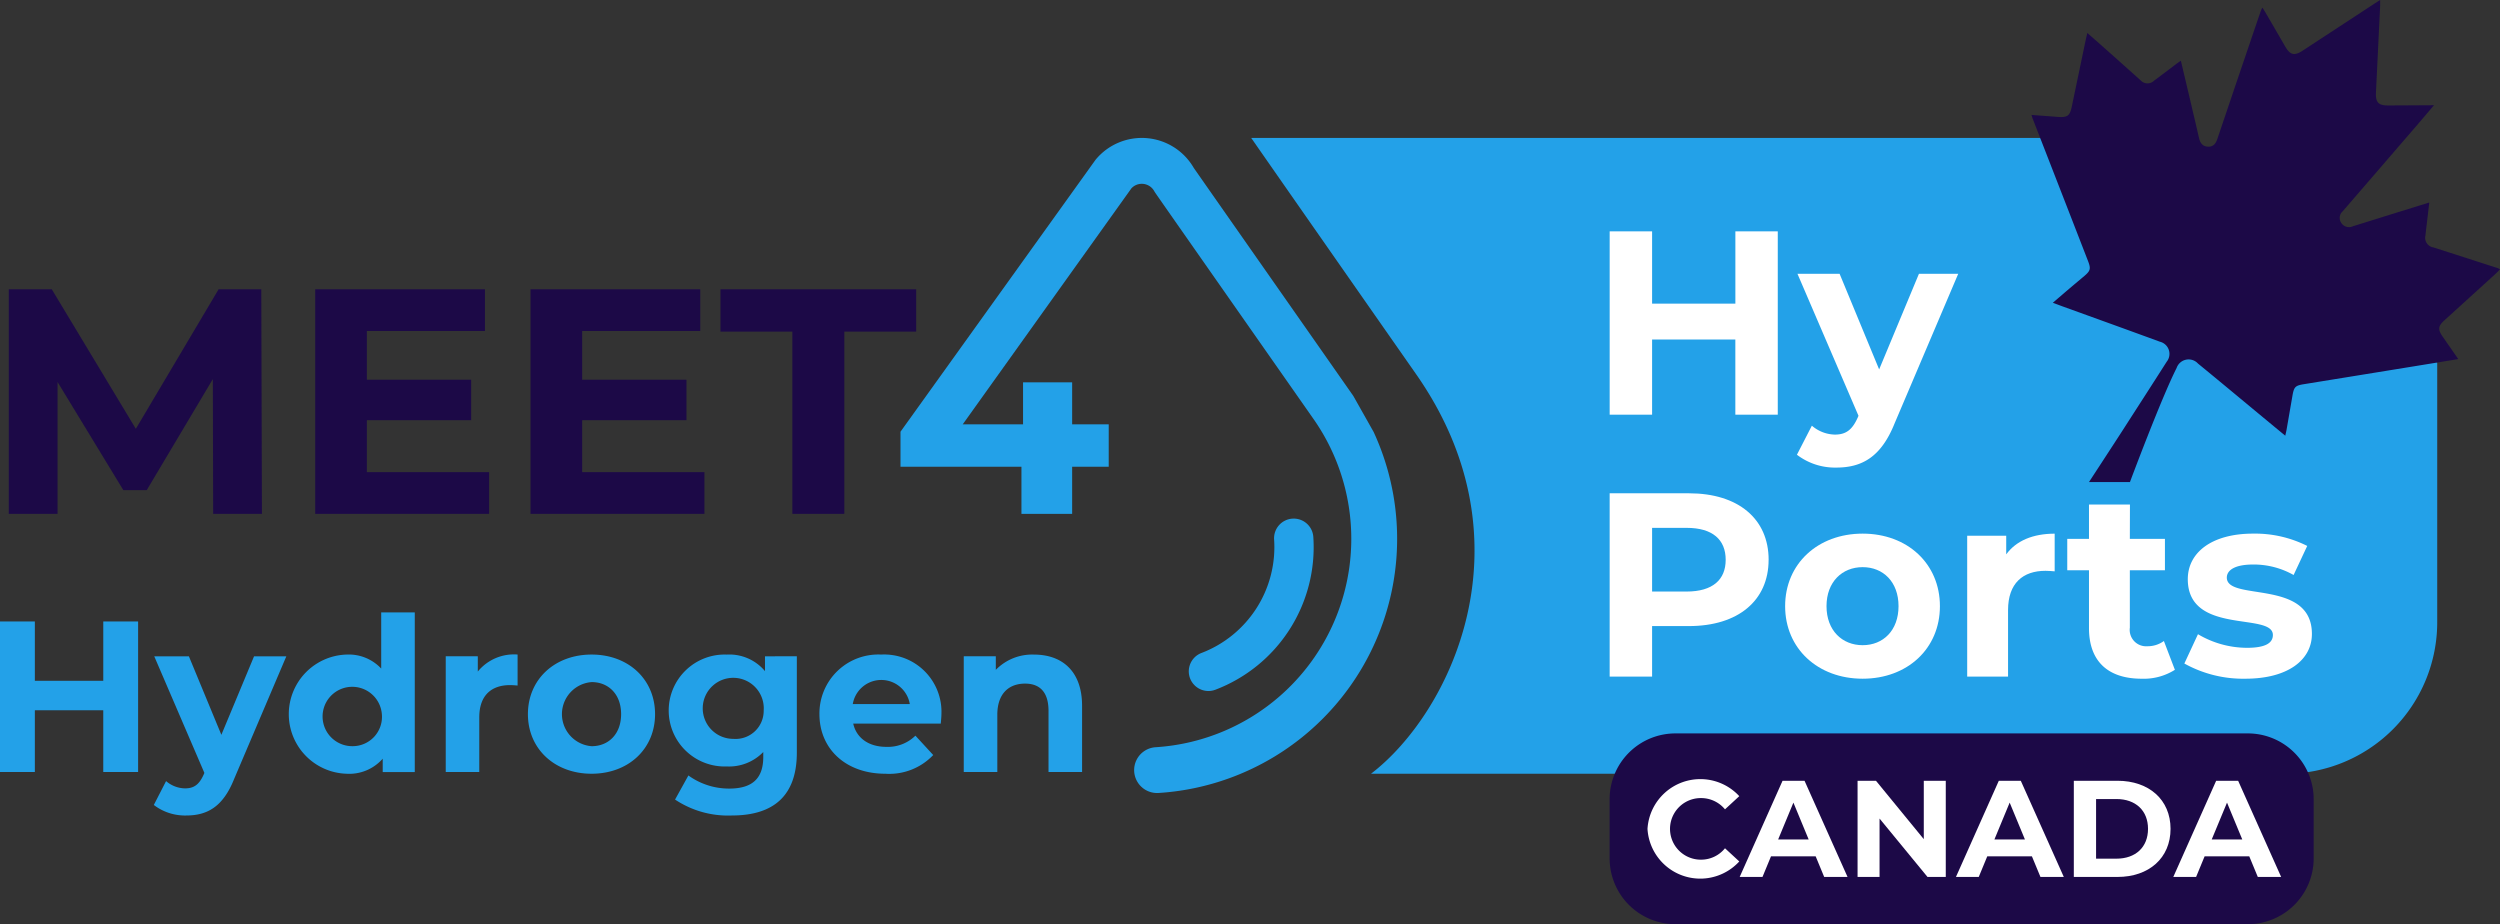 <svg xmlns="http://www.w3.org/2000/svg" xmlns:xlink="http://www.w3.org/1999/xlink" width="308.503" height="114.043" viewBox="0 0 308.503 114.043"><rect x="0" y="0" width="308.503" height="114.043" fill="#333333" stroke="none"/><defs><clipPath id="a"><rect width="308.503" height="114.043" fill="none"/></clipPath></defs><g transform="translate(0)"><path d="M26.671,75.494l-.04-16.63-8.156,13.7h-2.89L7.468,59.221V75.494H1.45V47.778H6.755L17.129,65,27.344,47.778H32.61l.079,27.716Z" transform="translate(-0.367 -12.082)" fill="#1c0947"/><path d="M73.523,70.347v5.148H52.064V47.779H73.008v5.147H58.438v6.018H71.307v4.989H58.438v6.414Z" transform="translate(-13.166 -12.082)" fill="#1c0947"/><path d="M109.085,70.347v5.148H87.626V47.779H108.57v5.147H94v6.018h12.869v4.989H94v6.414Z" transform="translate(-22.158 -12.082)" fill="#1c0947"/><path d="M127.87,53.005H119V47.778h24.152v5.227h-8.869V75.494H127.87Z" transform="translate(-30.092 -12.082)" fill="#1c0947"/><path d="M12.744,102.641v7.326H4.3v-7.326H0v18.583H4.3V113.6h8.443v7.62h4.3V102.641Z" transform="translate(0 -25.955)" fill="#23a1e8"/><g transform="translate(0)"><g clip-path="url(#a)"><path d="M41.758,108.4l-6.451,15.158c-1.381,3.452-3.345,4.487-5.92,4.487a6.34,6.34,0,0,1-3.982-1.3l1.513-2.947a3.666,3.666,0,0,0,2.336.9c1.142,0,1.779-.5,2.336-1.778l.053-.133L25.458,108.4h4.274l4.008,9.689,4.035-9.689Z" transform="translate(-6.424 -27.411)" fill="#23a1e8"/><path d="M63.241,101.147v19.7H59.285V119.2a5.493,5.493,0,0,1-4.46,1.858,7.357,7.357,0,0,1,0-14.707,5.482,5.482,0,0,1,4.274,1.727v-6.93ZM59.179,113.7a3.663,3.663,0,1,0-3.637,3.956,3.619,3.619,0,0,0,3.637-3.956" transform="translate(-12.058 -25.577)" fill="#23a1e8"/><path d="M82.488,108.112v3.823c-.345-.026-.61-.053-.929-.053-2.284,0-3.8,1.248-3.8,3.983v6.743H73.621V108.325h3.956v1.885a5.761,5.761,0,0,1,4.911-2.1" transform="translate(-18.617 -27.339)" fill="#23a1e8"/><path d="M87.195,115.465c0-4.3,3.318-7.353,7.858-7.353s7.831,3.054,7.831,7.353-3.292,7.354-7.831,7.354-7.858-3.053-7.858-7.354m11.5,0c0-2.468-1.567-3.955-3.637-3.955a3.967,3.967,0,0,0,0,7.911c2.07,0,3.637-1.487,3.637-3.956" transform="translate(-22.049 -27.339)" fill="#23a1e8"/><path d="M126.264,108.325v11.893c0,5.31-2.867,7.753-8.017,7.753a11.775,11.775,0,0,1-7.01-1.965l1.646-2.974a8.54,8.54,0,0,0,5.045,1.619c2.92,0,4.194-1.328,4.194-3.9v-.61a5.882,5.882,0,0,1-4.513,1.779,6.907,6.907,0,1,1,0-13.805,5.731,5.731,0,0,1,4.726,2.044v-1.831Zm-4.089,6.69a3.766,3.766,0,1,0-3.743,3.5,3.468,3.468,0,0,0,3.743-3.5" transform="translate(-27.934 -27.339)" fill="#23a1e8"/><path d="M150.313,116.635h-10.8c.4,1.779,1.911,2.867,4.088,2.867a4.842,4.842,0,0,0,3.585-1.381l2.2,2.39a7.481,7.481,0,0,1-5.893,2.309c-4.938,0-8.15-3.106-8.15-7.354a7.271,7.271,0,0,1,7.62-7.353,7.07,7.07,0,0,1,7.432,7.407c0,.318-.052.77-.079,1.115m-10.858-2.415h7.036a3.568,3.568,0,0,0-7.036,0" transform="translate(-34.224 -27.339)" fill="#23a1e8"/><path d="M173.783,114.431v8.177h-4.141v-7.54c0-2.309-1.062-3.371-2.894-3.371-1.992,0-3.425,1.221-3.425,3.85v7.061h-4.141V108.326h3.955V110a6.257,6.257,0,0,1,4.726-1.884c3.372,0,5.92,1.965,5.92,6.318" transform="translate(-40.253 -27.339)" fill="#23a1e8"/><path d="M177.222,29.011a1.706,1.706,0,0,1,.453-.356,1.761,1.761,0,0,1,2.4.746c.09.157.1.173,19.8,28.317l.073.11a25.771,25.771,0,0,1-19.721,40.142,2.828,2.828,0,0,0,.177,5.651c.061,0,.121,0,.182-.005a31.427,31.427,0,0,0,26.536-44.544l-2.51-4.45c-6.486-9.267-18.654-26.654-19.682-28.129A7.4,7.4,0,0,0,172.8,25.483L148.733,59.038v4.316h14.926v5.82h6.256v-5.82h4.514V58.128h-4.514V52.941h-6.058v5.187h-7.444Z" transform="translate(-37.611 -5.762)" fill="#23a1e8"/><path d="M198.772,106.931a2.425,2.425,0,0,1-.87-4.688,13.988,13.988,0,0,0,8.976-14.009,2.424,2.424,0,1,1,4.839-.308,18.816,18.816,0,0,1-12.077,18.843,2.417,2.417,0,0,1-.869.162" transform="translate(-49.651 -21.66)" fill="#23a1e8"/><path d="M206.66,22.786s5.824,8.369,20.359,29.165,4.134,41.871-5.577,49.292h112.88a18.692,18.692,0,0,0,18.692-18.692V50.5l-49-27.714Z" transform="translate(-52.259 -5.762)" fill="#23a1e8"/><path d="M286.608,38.211V60.834h-5.235V51.558H271.1v9.276h-5.236V38.211H271.1v8.92h10.277v-8.92Z" transform="translate(-67.229 -9.662)" fill="#fff"/><path d="M316.7,45.218,308.85,63.672c-1.681,4.2-4.072,5.462-7.208,5.462a7.724,7.724,0,0,1-4.848-1.584l1.843-3.587a4.47,4.47,0,0,0,2.844,1.1c1.39,0,2.165-.614,2.844-2.164l.064-.162-7.53-17.517h5.2l4.88,11.8,4.912-11.8Z" transform="translate(-75.051 -11.434)" fill="#fff"/><path d="M285.477,89.685c0,5.042-3.782,8.177-9.825,8.177H271.1V104.1h-5.237V81.476h9.793c6.043,0,9.825,3.134,9.825,8.209m-5.3,0c0-2.488-1.615-3.943-4.815-3.943H271.1V93.6h4.265c3.2,0,4.815-1.455,4.815-3.91" transform="translate(-67.229 -20.603)" fill="#fff"/><path d="M294.846,97.09c0-5.236,4.04-8.952,9.567-8.952s9.534,3.716,9.534,8.952-4.008,8.952-9.534,8.952-9.567-3.717-9.567-8.952m13.994,0c0-3.006-1.907-4.815-4.427-4.815s-4.46,1.81-4.46,4.815,1.94,4.815,4.46,4.815,4.427-1.81,4.427-4.815" transform="translate(-74.559 -22.288)" fill="#fff"/><path d="M335.711,88.137v4.654c-.42-.032-.743-.065-1.131-.065-2.779,0-4.622,1.52-4.622,4.848v8.209h-5.042V88.395h4.816v2.3c1.228-1.681,3.3-2.553,5.979-2.553" transform="translate(-82.162 -22.287)" fill="#fff"/><path d="M354.726,103.728a7.2,7.2,0,0,1-4.1,1.1c-4.1,0-6.5-2.1-6.5-6.237V91.447h-2.682V87.569h2.682V83.336h5.054l-.013,4.233h4.33v3.878h-4.33v7.079a2.027,2.027,0,0,0,2.165,2.294,3.393,3.393,0,0,0,2.036-.646Z" transform="translate(-86.342 -21.073)" fill="#fff"/><path d="M360.783,104.167l1.681-3.619a11.9,11.9,0,0,0,6.044,1.68c2.327,0,3.2-.614,3.2-1.584,0-2.844-10.5.064-10.5-6.884,0-3.3,2.974-5.623,8.048-5.623a14.307,14.307,0,0,1,6.69,1.518l-1.68,3.588a9.992,9.992,0,0,0-5.009-1.293c-2.263,0-3.233.711-3.233,1.616,0,2.973,10.5.1,10.5,6.949,0,3.231-3,5.526-8.209,5.526a14.921,14.921,0,0,1-7.53-1.875" transform="translate(-91.232 -22.287)" fill="#fff"/><path d="M347.685,59.484h-5.054s3.432-5.257,4.109-6.311c1.825-2.844,3.664-5.679,5.476-8.53a1.546,1.546,0,0,0-.829-2.473c-3.985-1.461-7.98-2.9-11.97-4.343-.382-.138-.761-.285-1.248-.467.822-.7,1.557-1.338,2.3-1.967.53-.451,1.068-.894,1.6-1.346.74-.631.808-.89.448-1.821q-1.783-4.6-3.576-9.206-1.636-4.206-3.273-8.412c-.046-.119-.076-.244-.131-.425,1.126.084,2.208.167,3.291.246,1.137.082,1.443-.143,1.673-1.241q.864-4.121,1.721-8.243c.052-.252.117-.5.2-.877.787.69,1.5,1.309,2.2,1.937q2.2,1.952,4.384,3.912a1.149,1.149,0,0,0,1.654.039c.93-.682,1.844-1.388,2.765-2.081.154-.116.313-.223.542-.385.339,1.434.665,2.8.987,4.174.419,1.783.841,3.565,1.25,5.35.14.613.427,1.055,1.11,1.085s.974-.412,1.174-1.006q2.661-7.886,5.349-15.764a4.192,4.192,0,0,1,.189-.389c.158.248.282.433.394.623q1.216,2.091,2.429,4.183c.617,1.059,1.125,1.175,2.17.491q4.428-2.9,8.853-5.8c.2-.129.4-.255.684-.437,0,.306.009.533,0,.76q-.254,5.318-.513,10.635c-.06,1.247.3,1.624,1.526,1.619,1.826-.007,3.653-.019,5.637-.031-.789.926-1.482,1.748-2.183,2.562q-4.539,5.266-9.084,10.528a1.08,1.08,0,0,0-.182,1.426,1.132,1.132,0,0,0,1.437.423q3.965-1.239,7.933-2.469l1.494-.464c-.085.731-.161,1.383-.236,2.037-.078.67-.166,1.34-.232,2.011a1.206,1.206,0,0,0,1,1.5q3.978,1.278,7.954,2.563a2.024,2.024,0,0,1,.244.138c-.217.218-.4.418-.6.6q-3.138,2.856-6.28,5.707c-.765.7-.807,1.112-.211,1.975.63.911,1.265,1.819,1.942,2.791-1.922.315-3.767.618-5.614.917q-6.714,1.092-13.429,2.18c-1.084.176-1.233.333-1.426,1.449q-.361,2.091-.724,4.181c-.037.208-.089.412-.158.728-.974-.8-1.874-1.546-2.773-2.29-2.667-2.206-5.324-4.424-8-6.615a1.567,1.567,0,0,0-2.636.548c-1.921,3.792-5.757,14.073-5.757,14.073" transform="translate(-84.846 0)" fill="#1c0947"/><path d="M344.616,144.675H273.981a8.122,8.122,0,0,1-8.122-8.122v-7.295a8.122,8.122,0,0,1,8.122-8.122h70.635a8.122,8.122,0,0,1,8.122,8.122v7.295a8.122,8.122,0,0,1-8.122,8.122" transform="translate(-67.229 -30.632)" fill="#1c0947"/><path d="M272.113,134.823a6.535,6.535,0,0,1,11.326-4.035l-1.763,1.628a3.819,3.819,0,0,0-2.984-1.391,3.8,3.8,0,0,0,0,7.6,3.784,3.784,0,0,0,2.984-1.408l1.763,1.628a6.524,6.524,0,0,1-11.326-4.018" transform="translate(-68.81 -32.541)" fill="#fff"/><path d="M296.716,138.283h-5.511l-1.051,2.543H287.34l5.29-11.868h2.713l5.307,11.868h-2.882Zm-.865-2.085-1.882-4.544-1.882,4.544Z" transform="translate(-72.661 -32.61)" fill="#fff"/><path d="M317.695,128.958v11.868H315.44l-5.917-7.206v7.206H306.81V128.958h2.272l5.9,7.205v-7.205Z" transform="translate(-77.584 -32.61)" fill="#fff"/><path d="M332.434,138.283h-5.51l-1.051,2.543h-2.814l5.29-11.868h2.713l5.307,11.868h-2.882Zm-.864-2.085-1.882-4.544-1.882,4.544Z" transform="translate(-81.693 -32.61)" fill="#fff"/><path d="M342.528,128.958h5.391c3.883,0,6.545,2.339,6.545,5.934s-2.662,5.934-6.545,5.934h-5.391Zm5.256,9.613c2.356,0,3.9-1.407,3.9-3.679s-1.543-3.68-3.9-3.68h-2.51v7.358Z" transform="translate(-86.616 -32.61)" fill="#fff"/><path d="M368.333,138.283h-5.51l-1.051,2.543h-2.814l5.29-11.868h2.713l5.307,11.868h-2.882Zm-.864-2.085-1.882-4.544L363.7,136.2Z" transform="translate(-90.771 -32.61)" fill="#fff"/></g></g></g></svg>